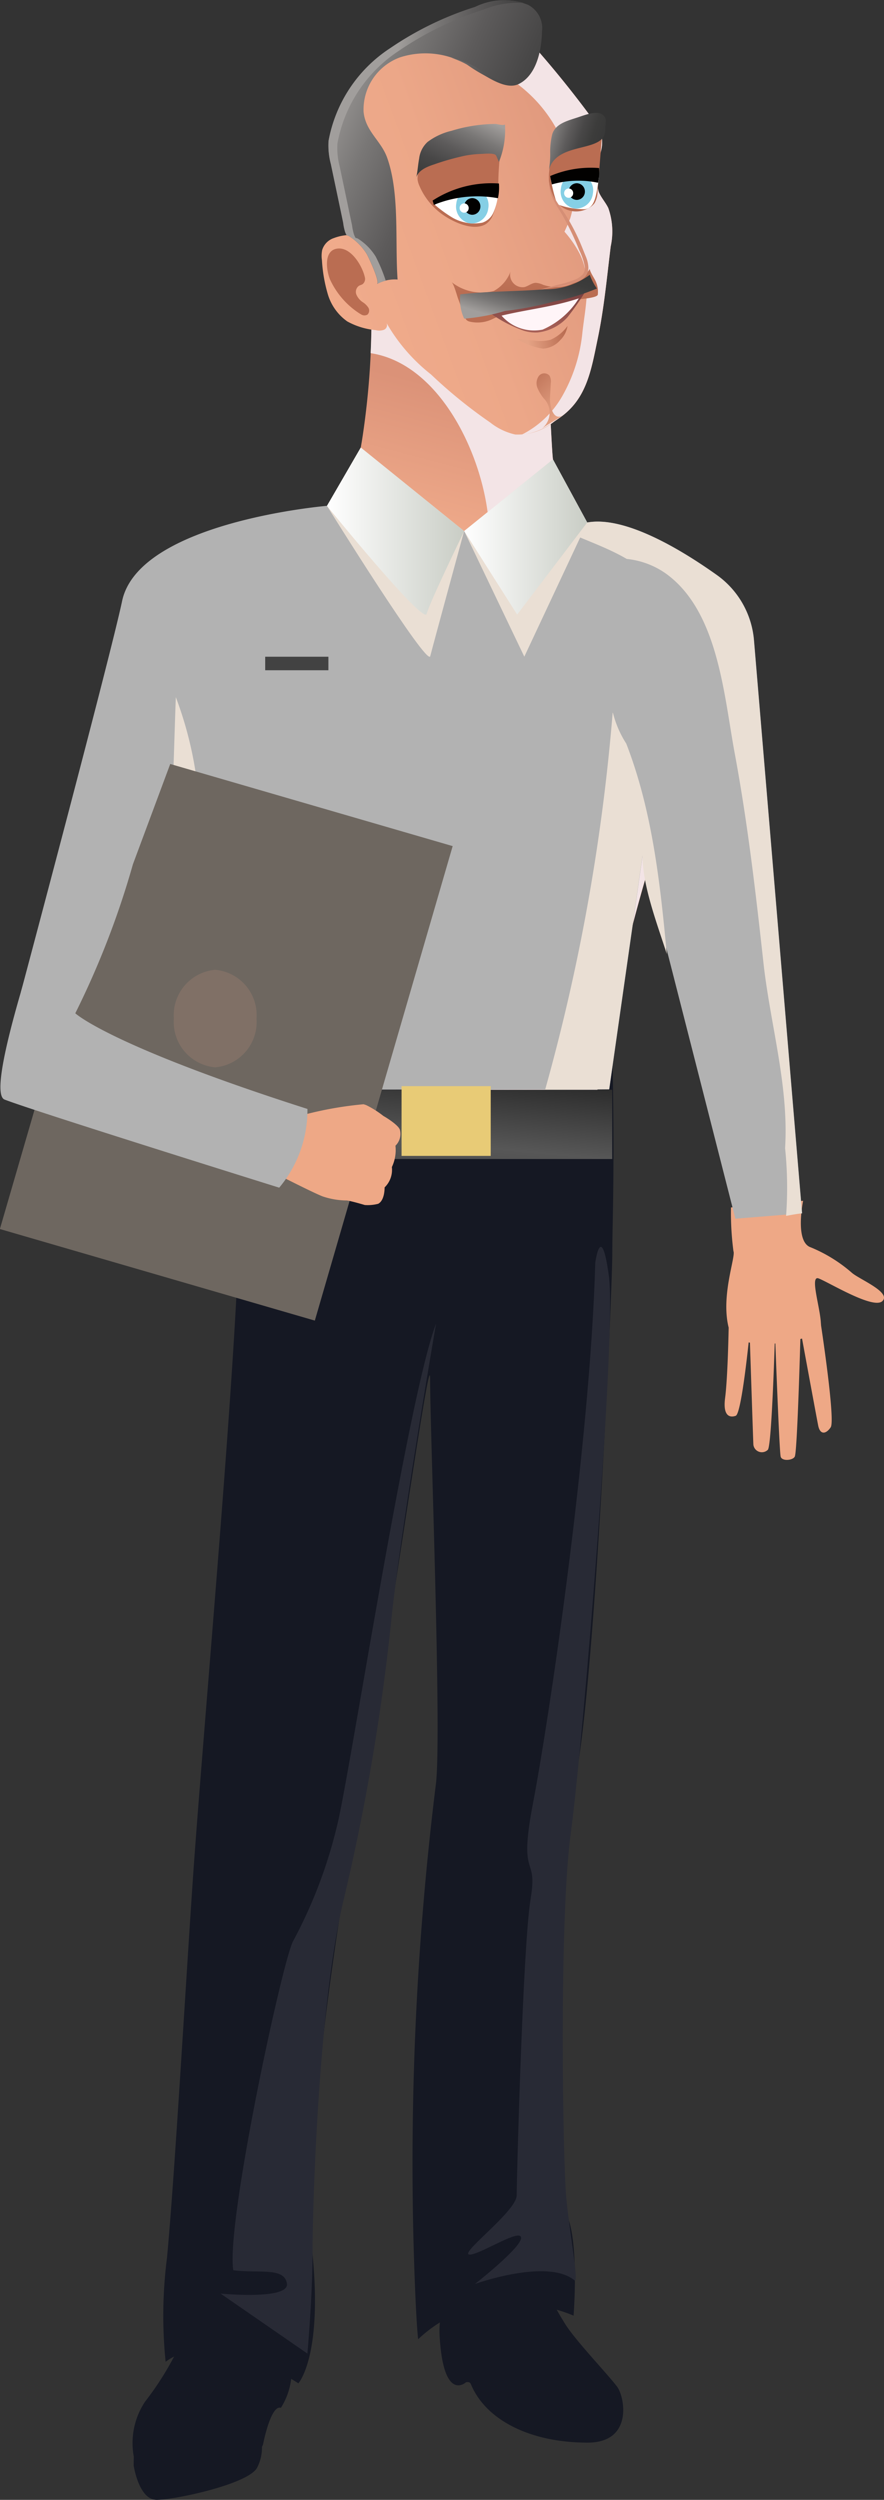 <svg xmlns="http://www.w3.org/2000/svg" xmlns:xlink="http://www.w3.org/1999/xlink" width="53.069" height="150.007" viewBox="0 0 53.069 150.007"><rect x="0" y="0" width="53.069" height="150.007" fill="#333333" stroke="none"/><defs><style>.a{fill:#151823;}.b{fill:#282a35;}.c{fill:#eea886;}.d{fill:url(#a);}.e{fill:#f3e4e6;}.ab,.e{mix-blend-mode:multiply;isolation:isolate;}.f{fill:url(#b);}.g{fill:url(#c);}.h{fill:url(#d);}.i{fill:url(#e);}.j{fill:url(#f);}.k{fill:url(#g);}.l{fill:url(#h);}.m{fill:url(#i);}.n{fill:url(#j);}.o{fill:#fff5f8;}.p{fill:#fff;}.q{fill:url(#k);}.r{fill:#020100;}.s{fill:url(#l);}.t{fill:#d58e75;}.u{fill:url(#m);}.v{fill:url(#n);}.w{fill:url(#o);}.x{fill:url(#p);}.y{fill:url(#q);}.z{fill:url(#r);}.aa{fill:#b2b2b2;}.ab{fill:#eadfd4;}.ac{fill:url(#s);}.ad{fill:#424242;}.ae{fill:url(#u);}.af{fill:#e8cb76;}.ag{fill:#6e6760;}.ah{fill:#807066;}</style><linearGradient id="a" x1="0.515" y1="0.302" x2="0.55" y2="0.122" gradientUnits="objectBoundingBox"><stop offset="0" stop-color="#f0ab8b"/><stop offset="1" stop-color="#db9278"/></linearGradient><linearGradient id="b" x1="0.116" y1="0.724" x2="0.999" y2="0.267" gradientUnits="objectBoundingBox"><stop offset="0" stop-color="#f0ab8b"/><stop offset="0.402" stop-color="#eca788"/><stop offset="0.795" stop-color="#e29b7f"/><stop offset="1" stop-color="#db9278"/></linearGradient><linearGradient id="c" x1="110.667" y1="-1.947" x2="109.674" y2="-2.793" gradientUnits="objectBoundingBox"><stop offset="0" stop-color="#e5a385"/><stop offset="1" stop-color="#ba6d52"/></linearGradient><linearGradient id="d" x1="72.623" y1="-1.978" x2="71.889" y2="-2.811" xlink:href="#c"/><linearGradient id="e" x1="41.361" y1="-6.178" x2="41.601" y2="-3.859" xlink:href="#c"/><linearGradient id="f" x1="1.146" y1="0.834" x2="0.044" y2="0.197" gradientUnits="objectBoundingBox"><stop offset="0" stop-color="#383838"/><stop offset="0.191" stop-color="#3c3c3b"/><stop offset="0.388" stop-color="#484747"/><stop offset="0.587" stop-color="#5d5b5b"/><stop offset="0.788" stop-color="#797776"/><stop offset="0.988" stop-color="#9e9b99"/><stop offset="1" stop-color="#a19e9c"/></linearGradient><linearGradient id="g" x1="1.204" y1="0.564" x2="0.323" y2="0.472" xlink:href="#f"/><linearGradient id="h" x1="2.213" y1="1.03" x2="-0.861" y2="0.079" xlink:href="#f"/><linearGradient id="i" x1="110950.273" y1="-162.746" x2="115979.164" y2="-232.56" gradientUnits="objectBoundingBox"><stop offset="0" stop-color="#78422a"/><stop offset="1" stop-color="#290b00"/></linearGradient><linearGradient id="j" x1="0.563" y1="0.913" x2="0.487" y2="0.15" gradientUnits="objectBoundingBox"><stop offset="0" stop-color="#a65f56"/><stop offset="1" stop-color="#7a4141"/></linearGradient><linearGradient id="k" x1="349.771" y1="-75.384" x2="350.085" y2="-76.247" gradientUnits="objectBoundingBox"><stop offset="0" stop-color="#85cfe5"/><stop offset="1" stop-color="#394182"/></linearGradient><linearGradient id="l" x1="349.051" y1="-75.769" x2="349.365" y2="-76.632" xlink:href="#k"/><linearGradient id="m" x1="-0.006" y1="1.207" x2="0.909" y2="0.018" xlink:href="#f"/><linearGradient id="n" x1="0.906" y1="0.659" x2="-0.089" y2="0.322" xlink:href="#f"/><linearGradient id="o" x1="152.556" y1="-5.644" x2="150.852" y2="-4.316" xlink:href="#c"/><linearGradient id="p" x1="0.904" y1="-0.038" x2="0.097" y2="0.807" xlink:href="#f"/><linearGradient id="q" x1="0.204" y1="0.534" x2="0.964" y2="0.487" xlink:href="#c"/><linearGradient id="r" x1="0.584" y1="0.861" x2="0.047" y2="-0.228" xlink:href="#c"/><linearGradient id="s" y1="0.5" x2="1" y2="0.5" gradientUnits="objectBoundingBox"><stop offset="0" stop-color="#fff"/><stop offset="1" stop-color="#c9cdc5"/></linearGradient><linearGradient id="u" x1="0.191" y1="1.194" x2="1.159" y2="-0.981" gradientUnits="objectBoundingBox"><stop offset="0" stop-color="#494949"/><stop offset="0.211" stop-color="#575757"/><stop offset="1"/></linearGradient></defs><g transform="translate(7.962 58.681)"><path class="a" d="M-57.565,764.555c-.083-1.563.623-2.557.086-10.593-.063-.972,5.533-1.3,5.533-1.3-.25,3.944-1.047,6.418,1.889,11.162.638,1.035,2.494,2.952,3.143,3.8.461.594,1,3.367-1.764,3.367-3.472,0-6.132-1.368-7.013-3.519-.073-.173-.294-.1-.294-.1S-57.341,768.624-57.565,764.555Z" transform="translate(75.992 -683.099)"/><path class="a" d="M-84.715,763.4l-5.262-.93s-.074.655-.488,3.024A18.045,18.045,0,0,1-94,773.476a4.477,4.477,0,0,0-.677,3.3l-.009.524s.305,2.069,1.38,2.069,5.494-.937,6.032-1.929a2.609,2.609,0,0,0,.291-1.242c.018-.053.051-.107.066-.159,0,0,.458-2.395,1.072-2.193a4.2,4.2,0,0,0,.435-3.559C-86.022,768.089-84.715,763.4-84.715,763.4Z" transform="translate(94.747 -688.043)"/><path class="a" d="M-65.1,612.458c.025.72,1.01,3.445,1.023,4.12.16,7.411,0,10.3,0,12.247,0,2.126-1.05,26.474-2.273,31.792s-1.324,24.183-.51,25.769c.823,1.606.458,6.158.458,6.158s-5.259-2.43-9.33,1.414c0,0-.141-1-.273-5.654a185.069,185.069,0,0,1,1.348-27.744c.337-3.167-.358-21.092-.358-24.285,0-2.381-3.407,22.468-5.043,29.922,0,0-2.7,15.763-2.018,22.63.613,6.182-.848,7.777-.848,7.777s-5.109-3.423-7.968-1.294a27.265,27.265,0,0,1,.08-6.22c.455-4.8,1.092-15.953,1.553-22.7.544-7.959,2.285-27.19,2.7-36.774s2.633-14.18,3.473-16.1S-65.1,612.458-65.1,612.458Z" transform="translate(92.873 -612.27)"/><path class="b" d="M-46.465,645.79c-.305,10.91-2.81,27.611-3.732,32.4s.311,3-.151,5.786-.835,16.782-.835,17.779S-54.992,705.5-53.9,705.3c.759-.141,2.982-1.585,2.982-.99s-2.767,2.761-2.767,2.761,4.344-1.562,5.969-.218c.287.242-.285-2.813-.489-4.941s-.453-16.543.271-21.9c.762-5.649,2.751-30.035,2.286-33.427S-46.465,645.79-46.465,645.79Z" transform="translate(74.239 -628.701)"/><path class="b" d="M-71.157,654.141c-1.685,4.393-5.145,26.792-5.91,29.986a28.647,28.647,0,0,1-2.662,7.047c-.609,1.007-4.061,16.976-3.6,19.768,1.534.2,3.067-.2,3.219.8s-3.984.6-3.984.6l5.213,3.6s.306-3.4.306-5.987.334-14.849,1.868-21.234a130.858,130.858,0,0,0,2.9-17.144C-73.2,665.984-71.157,654.141-71.157,654.141Z" transform="translate(89.373 -633.394)"/></g><g transform="translate(43.502 72.055)"><path class="c" d="M-18.212,639.259s-.518,2.469.458,2.793a8.907,8.907,0,0,1,2.467,1.527c.462.4,2.367,1.163,1.838,1.695s-3.2-1.114-3.832-1.356.333,2.441.1,3.05-5.088,1.724-5.522-.184.456-4.181.308-4.5a17.7,17.7,0,0,1-.148-2.626Z" transform="translate(22.924 -639.259)"/><path class="c" d="M-17.271,653.877s.909,5.915.615,6.348-.641.451-.751-.1-1.057-5.695-1.057-5.695-.189,7.137-.345,7.542c-.091.237-.762.31-.849.021S-20,654.609-20,654.609s-.187,6.664-.428,6.964a.512.512,0,0,1-.871-.31c-.022-.5-.225-6.7-.225-6.7s-.467,4.834-.834,4.972c-.225.084-.8.172-.638-1.069s.214-4.222.214-4.222Z" transform="translate(23.024 -646.634)"/></g><g transform="translate(7.978)"><path class="d" d="M-66.246,543.77c-2.174-.946-2.919-2.129-3.253-4.43-.1-.693-.356-7.543-.461-7.577a47.9,47.9,0,0,0-10.137-2.37.3.3,0,0,0-.239.049.331.331,0,0,0-.065.255,48.29,48.29,0,0,1-.52,8.234c-.283,1.9-.783,3.888-2.651,4.721a14.343,14.343,0,0,1-3.842.794,14.232,14.232,0,0,0-6.384,2.416,2.084,2.084,0,0,0-.875,1.054,2.361,2.361,0,0,0,.429,1.689c5.059,9.181,6.91,20.24,10.371,30.2,2.284-1.825,5.422-2.018,8.3-1.7s5.741,1.063,8.624.816a110.314,110.314,0,0,1,6.287-23.05q.952-2.519,1.906-5.038a2.136,2.136,0,0,0,.187-1.428,1.871,1.871,0,0,0-.29-.495,8.7,8.7,0,0,0-3.033-2.528C-63.28,544.687-64.824,544.389-66.246,543.77Z" transform="translate(94.716 -511.776)"/><path class="e" d="M-58.568,548.4a1.871,1.871,0,0,0-.29-.495,8.7,8.7,0,0,0-3.033-2.528c-1.388-.694-2.932-.992-4.354-1.61-2.174-.946-2.919-2.129-3.253-4.43-.1-.693-.356-7.543-.461-7.576A47.841,47.841,0,0,0-80.1,529.393a.3.3,0,0,0-.239.049.331.331,0,0,0-.065.255q.037,1.635-.04,3.271c4.147.627,6.747,6.089,7.085,10.113a5.2,5.2,0,0,1,.036.693,1.6,1.6,0,0,1-2.669,1.183,1.522,1.522,0,0,1-1.98-.209c-1.154-1.519-2.412-2.936-3.515-4.46a3.977,3.977,0,0,1-2.09,2.362,14.343,14.343,0,0,1-3.842.794,14.232,14.232,0,0,0-6.384,2.416,2.084,2.084,0,0,0-.875,1.054,2.361,2.361,0,0,0,.429,1.689c5.059,9.181,6.91,20.24,10.371,30.2,2.284-1.825,5.422-2.018,8.3-1.7s5.741,1.063,8.624.816a110.314,110.314,0,0,1,6.287-23.05q.952-2.519,1.906-5.038A2.136,2.136,0,0,0-58.568,548.4Z" transform="translate(94.716 -511.776)"/><g transform="translate(11.328)"><path class="f" d="M-57.874,520.984c.114-.077.228-.155.338-.233,1.616-1.133,1.876-2.878,2.266-4.756.38-1.818.547-3.668.775-5.51a4.228,4.228,0,0,0-.146-2.3c-.166-.346-.434-.627-.58-.985a3.968,3.968,0,0,1,.077-2.236,2,2,0,0,0-.44-2.119q-1.732-2.356-3.673-4.539a2.545,2.545,0,0,0-.638-.57,2.289,2.289,0,0,0-1.1-.21,11.78,11.78,0,0,0-6.132,1.158,6.535,6.535,0,0,0-2.317,2.092c-.751,1.349-.229,3.128-.115,4.587.116,1.5.04,3.012.105,4.506a2.883,2.883,0,0,0-1.663.115,1.093,1.093,0,0,0-.7.714,1.8,1.8,0,0,0-.015.617,9.022,9.022,0,0,0,.352,2.035,3.06,3.06,0,0,0,1.169,1.636,4.37,4.37,0,0,0,1.711.523.817.817,0,0,0,.5-.026.3.3,0,0,0,.129-.432,10.655,10.655,0,0,0,2.685,3.114,29.148,29.148,0,0,0,3.562,2.89,3.7,3.7,0,0,0,1.493.716A3.453,3.453,0,0,0-57.874,520.984Z" transform="translate(71.853 -495.698)"/><path class="e" d="M-46.484,508.182c-.166-.346-.434-.627-.58-.985a3.967,3.967,0,0,1,.077-2.236,2,2,0,0,0-.44-2.119q-1.732-2.356-3.673-4.539a2.546,2.546,0,0,0-.638-.57,2.29,2.29,0,0,0-1.1-.21,21.1,21.1,0,0,0-2.85.127,6.556,6.556,0,0,1,.677,1.323c.045.118.084.237.123.356a8.435,8.435,0,0,1,5.489,4.483,6.2,6.2,0,0,1,.632,4.98c-.105.276-.225.543-.349.808a6.628,6.628,0,0,1,.9,1.293c.767,1.518.362,3.137.18,4.733a9.572,9.572,0,0,1-1.211,3.839,5.8,5.8,0,0,1-2.445,2.321,3.99,3.99,0,0,0,1.973-.8c.114-.077.228-.155.338-.233,1.616-1.133,1.876-2.878,2.266-4.756.38-1.818.547-3.668.775-5.51A4.224,4.224,0,0,0-46.484,508.182Z" transform="translate(63.696 -495.698)"/><path class="g" d="M-43.863,513.792a1.481,1.481,0,0,0,1.913.39,1,1,0,0,0,.373-.3,1.449,1.449,0,0,0,.184-.716q.147-1.884.3-3.765a10.159,10.159,0,0,1-1.667.838c-.408.159-1.07.309-1.3.746a3.712,3.712,0,0,0-.246,1.659A2.106,2.106,0,0,0-43.863,513.792Z" transform="translate(57.962 -501.689)"/><path class="h" d="M-55.384,512.8a4.868,4.868,0,0,1-.342,1.815,1.132,1.132,0,0,1-.43.516c-.7.392-1.756-.065-2.366-.448a4.054,4.054,0,0,1-1.611-1.891,1.279,1.279,0,0,1-.1-.363,1.531,1.531,0,0,1,.061-.461,3.41,3.41,0,0,1,.566-1.385,2.532,2.532,0,0,1,.792-.6,6.825,6.825,0,0,1,3.472-.626.193.193,0,0,1,.15.049.178.178,0,0,1,.033.087,4.74,4.74,0,0,1-.134,1.6A16.2,16.2,0,0,0-55.384,512.8Z" transform="translate(65.993 -501.67)"/><path class="i" d="M-47.825,526.383a2.422,2.422,0,0,1-2.811.967,1.235,1.235,0,0,0-.441-.12c-.245.006-.45.2-.689.257a.748.748,0,0,1-.823-.947,2.19,2.19,0,0,1-1.011,1.18,2.9,2.9,0,0,1-2.56-.557c.156.081.348.83.416,1.01.137.366.264.736.4,1.1a.511.511,0,0,0,.1.178.372.372,0,0,0,.172.1,2.049,2.049,0,0,0,1.382-.14,10.463,10.463,0,0,1,1.32-.531,34.961,34.961,0,0,1,3.534-.631c.187-.027,1.452-.086,1.483-.314a1.553,1.553,0,0,0-.21-.953C-47.613,526.887-47.877,526.465-47.825,526.383Z" transform="translate(63.936 -510.259)"/><g transform="translate(0.409)"><path class="j" d="M-66.874,510.616c-.162-2.288.14-5.167-.628-7.315-.366-1.022-1.3-1.571-1.414-2.754a3.34,3.34,0,0,1,2.184-3.262,4.963,4.963,0,0,1,4,.417c.786.412,2.209,1.633,3.127,1.183,1.072-.524,1.375-2.028,1.4-3.137a1.576,1.576,0,0,0-.848-1.621,3.952,3.952,0,0,0-3.167.131,19.336,19.336,0,0,0-5.1,2.474,8.462,8.462,0,0,0-3.7,5.565,4.343,4.343,0,0,0,.137,1.387q.244,1.16.487,2.318.127.6.252,1.206a3.269,3.269,0,0,0,.117.557c.137.336.072.124.3.287a3.381,3.381,0,0,1,1,1.03c.093.162.819,1.688.614,1.8A2.237,2.237,0,0,1-66.874,510.616Z" transform="translate(71.027 -493.842)"/><g transform="translate(0 0.001)"><path class="k" d="M-67.584,510.685a9.638,9.638,0,0,0-.607-1.451,3.357,3.357,0,0,0-1-1.029c-.227-.164-.164.049-.3-.289a3.256,3.256,0,0,1-.117-.556q-.128-.6-.253-1.206-.243-1.158-.487-2.317a4.327,4.327,0,0,1-.137-1.388,8.461,8.461,0,0,1,3.7-5.565,19.39,19.39,0,0,1,5.1-2.474,5.242,5.242,0,0,1,2.42-.384,4.273,4.273,0,0,0-2.949.235,19.338,19.338,0,0,0-5.1,2.474,8.462,8.462,0,0,0-3.7,5.565,4.343,4.343,0,0,0,.137,1.387q.244,1.16.487,2.318.127.6.252,1.206a3.268,3.268,0,0,0,.117.557c.137.336.072.124.3.287a3.38,3.38,0,0,1,1,1.03c.093.162.819,1.688.614,1.8A2.207,2.207,0,0,1-67.584,510.685Z" transform="translate(71.027 -493.844)"/><path class="l" d="M-54.688,501.382a6.039,6.039,0,0,0-1.453-.541,6.1,6.1,0,0,1,.923.393,9.192,9.192,0,0,0,2.465,1.262A19.271,19.271,0,0,1-54.688,501.382Z" transform="translate(63.517 -497.374)"/></g><g transform="translate(16.785 15.993)"><path class="m" d="M-37.152,526.227c0-.035,0-.073,0-.108A.731.731,0,0,1-37.152,526.227Z" transform="translate(37.152 -526.119)"/></g></g><g transform="translate(10.152 17.362)"><path class="n" d="M-49.385,531.362a2.38,2.38,0,0,0,.842.106,2.815,2.815,0,0,0,1.787-.911,15.692,15.692,0,0,0,1.153-1.676c-1.5.4-2.968.862-4.491,1.17-.2.041-1.117.381-1.269.282A8.177,8.177,0,0,0-49.385,531.362Z" transform="translate(51.364 -528.881)"/><path class="o" d="M-45.409,529.973c-1.523.509-3.093.664-4.639,1.038a2.588,2.588,0,0,0,2.464.838A4.816,4.816,0,0,0-45.409,529.973Z" transform="translate(50.7 -529.432)"/></g><g transform="translate(6.66 10.982)"><path class="p" d="M-55.284,518.849a2.627,2.627,0,0,1-1.771-.29,7.507,7.507,0,0,1-1.078-.781,2.824,2.824,0,0,1,1.383-.672,12.11,12.11,0,0,1,1.542-.153c.178-.006.61-.08.768.034.218.157-.068,1.02-.176,1.246A1.1,1.1,0,0,1-55.284,518.849Z" transform="translate(58.273 -516.469)"/><path class="q" d="M-53.629,517.853a1.008,1.008,0,0,1-1.117.893,1.029,1.029,0,0,1-.8-1.2,1.008,1.008,0,0,1,1.118-.893A1.027,1.027,0,0,1-53.629,517.853Z" transform="translate(56.975 -516.327)"/><path class="r" d="M-53.606,518.336a.494.494,0,0,1-.487.5.494.494,0,0,1-.486-.5.493.493,0,0,1,.486-.5A.493.493,0,0,1-53.606,518.336Z" transform="translate(56.479 -516.929)"/><path class="r" d="M-58.344,517.287l0-.013c-.019-.074-.041-.146-.065-.215a6.48,6.48,0,0,1,3.982-1.025,3.033,3.033,0,0,1-.059.883,6.867,6.867,0,0,0-3.847.4A.168.168,0,0,1-58.344,517.287Z" transform="translate(58.413 -516.005)"/><path class="p" d="M-54.588,518.795a.272.272,0,0,1-.31.234.281.281,0,0,1-.228-.32.273.273,0,0,1,.311-.233A.28.28,0,0,1-54.588,518.795Z" transform="translate(56.756 -517.25)"/></g><g transform="translate(13.722 10.055)"><path class="p" d="M-43.758,516.633a10.478,10.478,0,0,1-.312-1.27,2.684,2.684,0,0,1,.429-.1c.294-.05,2.5-.327,2.448,0-.162,1.086-.244,1.875-.947,1.859a4.636,4.636,0,0,1-1.555-.3C-43.717,516.756-43.739,516.7-43.758,516.633Z" transform="translate(44.115 -514.622)"/><path class="s" d="M-40.956,516.047a1.008,1.008,0,0,1-1.118.894,1.028,1.028,0,0,1-.8-1.2,1.008,1.008,0,0,1,1.119-.893A1.028,1.028,0,0,1-40.956,516.047Z" transform="translate(43.52 -514.489)"/><path class="r" d="M-40.944,516.532a.494.494,0,0,1-.487.5.494.494,0,0,1-.487-.5.494.494,0,0,1,.487-.5A.494.494,0,0,1-40.944,516.532Z" transform="translate(43.029 -515.092)"/><path class="r" d="M-44.161,514.643a6.209,6.209,0,0,1,2.933-.48,3.118,3.118,0,0,1-.059.883,5.723,5.723,0,0,0-2.773.1C-44.095,514.982-44.129,514.812-44.161,514.643Z" transform="translate(44.161 -514.134)"/><path class="p" d="M-41.927,516.992a.272.272,0,0,1-.311.233.277.277,0,0,1-.226-.319.273.273,0,0,1,.311-.234A.278.278,0,0,1-41.927,516.992Z" transform="translate(43.306 -515.413)"/></g><path class="t" d="M-44.871,515.731a2.379,2.379,0,0,0,.34,1.068c.184.327.414.626.624.947a12.6,12.6,0,0,1,1.038,2.046l.216.535a1.866,1.866,0,0,1,.134.592.808.808,0,0,1-.224.6,1.371,1.371,0,0,1-.511.308,7,7,0,0,1-1.1.262c-.368.063-.733.133-1.1.19.359-.108.719-.2,1.079-.3a7.223,7.223,0,0,0,1.058-.315,1.425,1.425,0,0,0,.436-.285.6.6,0,0,0,.153-.449,3.67,3.67,0,0,0-.345-1.042,16.737,16.737,0,0,0-.976-2.044c-.188-.325-.406-.64-.575-.988A2.248,2.248,0,0,1-44.871,515.731Z" transform="translate(58.535 -504.885)"/><path class="u" d="M-60.233,510.934a1.6,1.6,0,0,1,.507-1,3.878,3.878,0,0,1,1.439-.669,9.2,9.2,0,0,1,2.606-.411c.15,0,.48.118.6.032a5.048,5.048,0,0,1-.36,2.246c-.048-.11-.1-.219-.145-.329a.239.239,0,0,0-.054-.087c-.151-.13-.678-.069-.858-.064a6.276,6.276,0,0,0-.947.1,15.072,15.072,0,0,0-1.9.534c-.459.149-.994.378-1.084.867C-60.327,511.778-60.31,511.339-60.233,510.934Z" transform="translate(66.089 -501.417)"/><path class="v" d="M-44.235,509.948a4.285,4.285,0,0,1,.123-1.159c.2-.619.87-.789,1.517-1,.357-.114,1.1-.421,1.46-.193s.2.452.206.925c.026,1.459-2.913.632-3.387,2.428A5.454,5.454,0,0,0-44.235,509.948Z" transform="translate(57.96 -500.741)"/><path class="w" d="M-69.165,527.88a.86.86,0,0,1-.089-.051,4.826,4.826,0,0,1-1.772-2.052c-.215-.547-.38-1.706.423-1.833.824-.129,1.514,1.009,1.674,1.711a.4.4,0,0,1-.127.414c-.07.05-.16.062-.233.109a.444.444,0,0,0-.144.528,1.026,1.026,0,0,0,.372.445,1.142,1.142,0,0,1,.335.32.341.341,0,0,1-.045.431A.366.366,0,0,1-69.165,527.88Z" transform="translate(71.525 -509.023)"/><path class="x" d="M-50.015,527.994c-1.683.132-3.373.109-5.052.3a2.73,2.73,0,0,0,.235,1.461,11.764,11.764,0,0,0,2.451-.463,19.213,19.213,0,0,0,2.933-.567,13.033,13.033,0,0,0,2.581-.779,3.534,3.534,0,0,1-.425-.825A4.451,4.451,0,0,1-50.015,527.994Z" transform="translate(63.393 -510.632)"/><path class="y" d="M-46.159,534.146a2.527,2.527,0,0,1-.985.044l-1.017-.09a4.124,4.124,0,0,0,1.543.577,1.494,1.494,0,0,0,1.043-.51,1.516,1.516,0,0,0,.439-.853A2.5,2.5,0,0,1-46.159,534.146Z" transform="translate(59.9 -513.756)"/><path class="z" d="M-45.375,540.558a2.468,2.468,0,0,1-.381-.637.752.752,0,0,1,.089-.711.42.42,0,0,1,.635-.019.718.718,0,0,1,.08.467q-.025.452-.049.9c-.018.352.166,1.443.811.99-.41.289-.895.524-1.324.843A1.215,1.215,0,0,0-45.375,540.558Z" transform="translate(58.712 -516.652)"/></g></g><g transform="translate(1.245 26.856)"><path class="aa" d="M-89.92,555.1s-11.3.947-12.3,5.719C-102.91,564.1-108.3,584.3-108.3,584.3l6.081,9.583,1.256,4.867,3.64-25.818s1.581,13.687,4.394,17.206l19.956-.026,2.005-14.035,5.566,21.8,4.007-.325-2.886-34.369a5.354,5.354,0,0,0-2.209-3.917c-2.142-1.527-5.531-3.579-7.8-3.169a40.516,40.516,0,0,1-7.386.514Z" transform="translate(108.304 -551.603)"/><path class="ab" d="M-94.007,578.265c-.259,7.109-.245,14.65-2.42,21.481a2.3,2.3,0,0,1-1.991,1.727,33.54,33.54,0,0,0,1.182,4.1l1.256,4.867c-.534-2.076.857-6.084,1.153-8.173q1-7.095,2-14.186a22.562,22.562,0,0,0,.261-2.556A22.438,22.438,0,0,0-94.007,578.265Z" transform="translate(103.317 -563.289)"/><path class="ab" d="M-85.337,596.486c-.107-.543-.216-1.085-.323-1.629.074.522.164,1.136.271,1.811A1.47,1.47,0,0,1-85.337,596.486Z" transform="translate(96.88 -571.66)"/><path class="ab" d="M-36.774,560.148c3.11,2.268,3.451,7.231,4.1,10.738.778,4.176,1.265,8.369,1.729,12.591.406,3.689,1.533,7.389,1.3,11.128a23.061,23.061,0,0,1,.06,4.067c.379-.071.718-.133.954-.151l-2.886-34.369a5.354,5.354,0,0,0-2.209-3.917c-2.142-1.527-5.531-3.579-7.8-3.169-.605.109-1.217.2-1.819.265,1.38.7,2.861,1.139,4.194,1.92A4.933,4.933,0,0,1-36.774,560.148Z" transform="translate(75.531 -552.567)"/><path class="ab" d="M-39.9,581.993a6.166,6.166,0,0,1-.791-1.814l-.024-.051a120.03,120.03,0,0,1-4.059,22.648l3.845-.035q1-7.02,2.005-14.035c0,1.8.843,4,1.458,5.915C-37.865,590.323-38.346,586-39.9,581.993Z" transform="translate(76.251 -564.229)"/><path class="ab" d="M-69.173,548.041l-2.029,3.5s6.03,9.7,6.2,9.02,2.033-7.505,2.033-7.505Z" transform="translate(89.586 -548.041)"/><path class="ac" d="M-69.173,548.041l-2.029,3.5s5.811,7.16,5.983,6.483,2.254-4.969,2.254-4.969Z" transform="translate(89.586 -548.041)"/><path class="ab" d="M-49.25,549.472l-5.329,4.3,3.61,7.539,3.777-8.053Z" transform="translate(81.2 -548.763)"/><path class="ac" d="M-49.25,549.472l-5.329,4.3,3.181,5.013,4.206-5.527Z" transform="translate(81.2 -548.763)"/><rect class="ad" width="3.794" height="0.811" transform="translate(14.676 12.552)"/><rect class="ae" width="20.137" height="4.154" transform="translate(15.371 38.538)"/><rect class="af" width="5.352" height="4.185" transform="translate(22.862 38.32)"/></g><rect class="ag" width="19.695" height="29.659" transform="matrix(0.96, 0.279, -0.279, 0.96, 8.268, 45.277)"/><path class="c" d="M-71.131,633.524a2.5,2.5,0,0,1-.8.073s-.472-.141-.813-.221a2.183,2.183,0,0,0-.266-.052,4.647,4.647,0,0,1-1.455-.245c-.611-.24-2.683-1.3-2.683-1.3l.592-1.927.447-1.526a21.712,21.712,0,0,1,4.1-.776c.057.016.115.034.166.054a5.723,5.723,0,0,1,1.026.648c.091.047.959.567,1,.866a.984.984,0,0,1-.275.92,2.367,2.367,0,0,1-.215,1.281,1.466,1.466,0,0,1-.436,1.221S-70.723,633.315-71.131,633.524Z" transform="translate(93.832 -561.288)"/><path class="aa" d="M-92.333,604.86a7.253,7.253,0,0,1-1.695,4.724s-14.733-4.6-16.488-5.287,6.377-22.3,6.377-22.3l3.618,2.03-2.29,6.153a51.392,51.392,0,0,1-3.459,8.939S-104.235,601.053-92.333,604.86Z" transform="translate(110.79 -538.316)"/><path class="ah" d="M-84.789,614.211a2.731,2.731,0,0,1-2.481,2.927,2.731,2.731,0,0,1-2.482-2.927,2.733,2.733,0,0,1,2.482-2.927A2.732,2.732,0,0,1-84.789,614.211Z" transform="translate(100.189 -553.091)"/></svg>